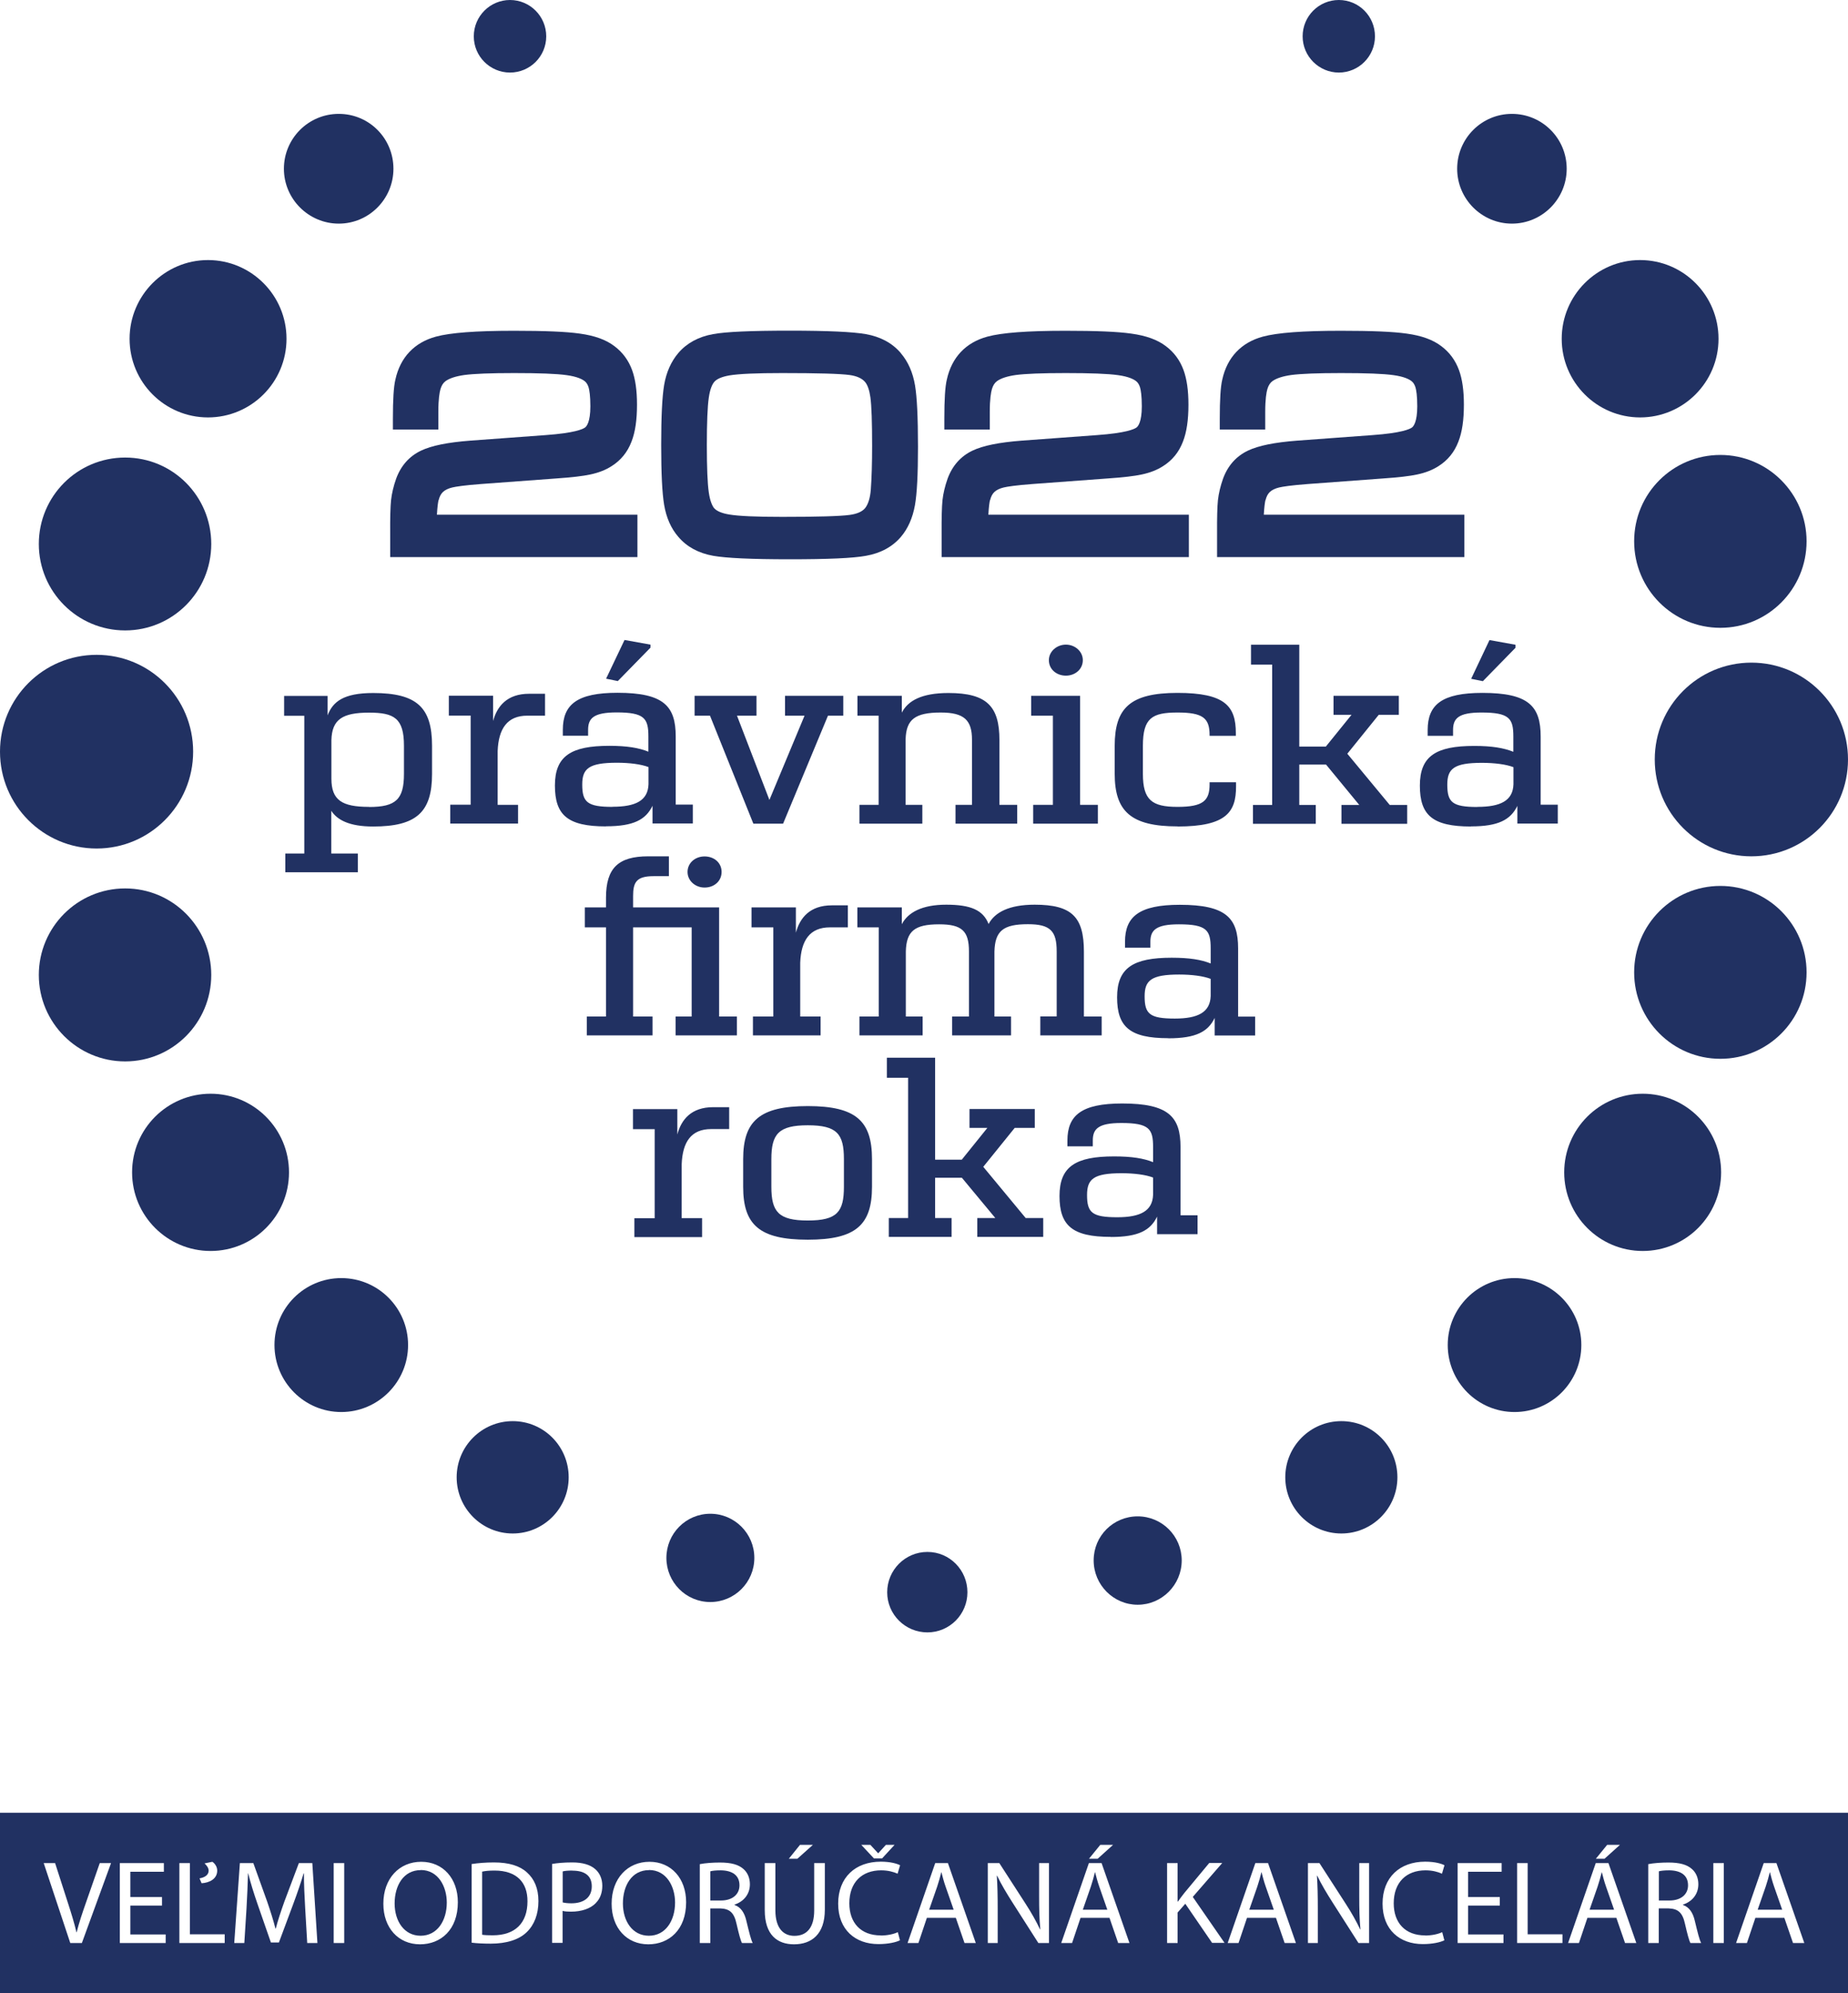 <?xml version="1.0" encoding="UTF-8"?><svg id="Layer_1" xmlns="http://www.w3.org/2000/svg" viewBox="0 0 170.41 183.77"><defs><style>.cls-1{fill:#213162;}</style></defs><g><path class="cls-1" d="M147.72,172.63h-.02c-.11,.44-.23,.89-.38,1.33l-.74,2.13h2.26l-.74-2.12c-.17-.48-.28-.92-.39-1.34Z"/><path class="cls-1" d="M100.99,172.63h-.02c-.11,.44-.23,.89-.38,1.33l-.74,2.13h2.26l-.74-2.12c-.17-.48-.28-.92-.39-1.34Z"/><path class="cls-1" d="M59.85,172.44c-1.61,0-2.41,1.45-2.41,3.07s.87,2.98,2.4,2.98,2.41-1.39,2.41-3.06c0-1.46-.78-3-2.4-3Z"/><path class="cls-1" d="M52.8,172.48c-.42,0-.75,.03-.91,.08v2.86c.21,.05,.48,.08,.8,.08,1.17,0,1.88-.56,1.88-1.57s-.7-1.44-1.77-1.44Z"/><path class="cls-1" d="M45.6,172.48c-.5,0-.88,.04-1.14,.1v5.82c.25,.04,.6,.05,.98,.05,2.07,0,3.2-1.14,3.2-3.13,.01-1.74-.99-2.84-3.04-2.84Z"/><path class="cls-1" d="M86.82,172.63h-.02c-.11,.44-.23,.89-.38,1.33l-.74,2.13h2.26l-.74-2.12c-.17-.48-.28-.92-.39-1.34Z"/><path class="cls-1" d="M68.19,173.84c0-.95-.7-1.37-1.73-1.38-.47,0-.8,.04-.96,.09v2.69h.99c1.04,0,1.7-.56,1.7-1.4Z"/><path class="cls-1" d="M0,167.15v16.62H170.41v-16.62H0Zm148.2,2.96h1.18l-1.42,1.28h-.8l1.04-1.28Zm-46.74,0h1.18l-1.42,1.28h-.8l1.04-1.28Zm-21.2,0l.71,.77h.02l.7-.77h.8l-1.15,1.25h-.75l-1.17-1.25h.83Zm-6.49,0h1.19l-1.43,1.28h-.79l1.03-1.28Zm-54.91,1.71l.72-.15c.22,.14,.45,.45,.45,.81,0,.8-.76,1.13-1.44,1.17l-.19-.45c.42-.07,.84-.28,.84-.71,0-.26-.19-.5-.38-.67Zm-11.31,7.34h-1.07l-2.45-7.37h1.05l1.17,3.63c.32,.99,.6,1.89,.8,2.75h.02c.21-.85,.52-1.78,.86-2.74l1.27-3.64h1.04l-2.69,7.37Zm7.73,0h-4.23v-7.37h4.06v.8h-3.09v2.33h2.92v.79h-2.92v2.66h3.26v.8Zm5.44,0h-4.18v-7.37h.97v6.57h3.21v.8Zm7.61,0l-.19-3.24c-.06-1.03-.12-2.26-.11-3.18h-.03c-.26,.86-.57,1.78-.95,2.8l-1.33,3.57h-.74l-1.22-3.51c-.36-1.04-.66-1.99-.87-2.86h-.02c-.02,.92-.08,2.15-.14,3.26l-.2,3.16h-.93l.52-7.37h1.24l1.28,3.56c.31,.91,.57,1.72,.76,2.48h.03c.19-.74,.46-1.55,.79-2.48l1.34-3.56h1.24l.47,7.37h-.95Zm3.41,0h-.97v-7.37h.97v7.37Zm6.99,.12c-1.99,0-3.38-1.51-3.38-3.74,0-2.34,1.48-3.87,3.49-3.87s3.38,1.54,3.38,3.73c0,2.54-1.57,3.88-3.49,3.88Zm9.84-1.12c-.7,.69-1.86,1.06-3.32,1.06-.69,0-1.27-.03-1.76-.09v-7.25c.59-.09,1.29-.15,2.06-.15,1.39,0,2.39,.32,3.04,.92,.67,.6,1.06,1.45,1.06,2.65s-.38,2.19-1.08,2.86Zm6.39-2.7c-.51,.54-1.35,.81-2.3,.81-.29,0-.56-.01-.78-.07v2.95h-.97v-7.28c.47-.08,1.08-.14,1.86-.14,.96,0,1.66,.22,2.11,.61,.41,.35,.66,.89,.66,1.54s-.2,1.19-.58,1.57Zm4.82,3.82c-1.99,0-3.38-1.51-3.38-3.74,0-2.34,1.48-3.87,3.49-3.87s3.38,1.54,3.38,3.73c0,2.54-1.57,3.88-3.49,3.88Zm8.64-.12c-.12-.21-.29-.84-.5-1.76-.22-1.02-.62-1.4-1.51-1.43h-.91v3.19h-.97v-7.27c.49-.1,1.19-.15,1.86-.15,1.04,0,1.71,.19,2.17,.6,.38,.33,.59,.83,.59,1.4,0,.97-.62,1.62-1.42,1.88v.03c.58,.2,.93,.72,1.1,1.49,.25,1.03,.42,1.74,.58,2.02h-1Zm7.64-3.07c0,2.26-1.22,3.19-2.84,3.19-1.54,0-2.7-.86-2.7-3.15v-4.34h.98v4.36c0,1.65,.75,2.35,1.75,2.35,1.12,0,1.83-.72,1.83-2.35v-4.36h.98v4.3Zm5.15,2.38c.59,0,1.19-.12,1.58-.31l.2,.75c-.36,.18-1.07,.35-1.99,.35-2.12,0-3.71-1.31-3.71-3.73s1.59-3.87,3.93-3.87c.94,0,1.53,.2,1.78,.33l-.23,.78c-.37-.17-.89-.31-1.52-.31-1.76,0-2.93,1.1-2.93,3.04,0,1.8,1.06,2.96,2.89,2.96Zm7.73,.69l-.8-2.32h-2.67l-.78,2.32h-1l2.55-7.37h1.17l2.57,7.37h-1.04Zm7.79,0h-.98l-2.39-3.74c-.52-.82-1.03-1.66-1.41-2.46h-.03c.06,.94,.08,1.83,.08,3.05v3.15h-.91v-7.37h1.06l2.41,3.73c.56,.86,.99,1.64,1.35,2.39h.02c-.09-.99-.11-1.89-.11-3.04v-3.08h.91v7.37Zm6.38,0l-.8-2.32h-2.67l-.78,2.32h-1l2.55-7.37h1.17l2.57,7.37h-1.04Zm8.67,0l-2.48-3.62-.71,.81v2.81h-.97v-7.37h.97v3.55h.03c.2-.28,.4-.55,.59-.79l2.3-2.77h1.2l-2.72,3.13,2.93,4.24h-1.15Zm6.68,0l-.8-2.32h-2.67l-.78,2.32h-1l2.55-7.37h1.17l2.57,7.37h-1.04Zm7.79,0h-.98l-2.39-3.74c-.52-.82-1.03-1.66-1.41-2.46h-.03c.06,.94,.08,1.83,.08,3.05v3.15h-.91v-7.37h1.06l2.41,3.73c.56,.86,.99,1.64,1.35,2.39h.02c-.09-.99-.11-1.89-.11-3.04v-3.08h.91v7.37Zm5.16-.69c.59,0,1.19-.12,1.58-.31l.2,.75c-.36,.18-1.07,.35-1.99,.35-2.12,0-3.71-1.31-3.71-3.73s1.59-3.87,3.93-3.87c.94,0,1.53,.2,1.78,.33l-.23,.78c-.37-.17-.89-.31-1.52-.31-1.76,0-2.93,1.1-2.93,3.04,0,1.8,1.06,2.96,2.89,2.96Zm7.23,.69h-4.23v-7.37h4.06v.8h-3.09v2.33h2.92v.79h-2.92v2.66h3.26v.8Zm5.44,0h-4.18v-7.37h.97v6.57h3.21v.8Zm5.77,0l-.8-2.32h-2.67l-.78,2.32h-1l2.55-7.37h1.17l2.57,7.37h-1.04Zm6.03,0c-.12-.21-.29-.84-.5-1.76-.22-1.02-.62-1.4-1.51-1.43h-.91v3.19h-.97v-7.27c.49-.1,1.19-.15,1.86-.15,1.04,0,1.71,.19,2.17,.6,.38,.33,.59,.83,.59,1.4,0,.97-.62,1.62-1.42,1.88v.03c.58,.2,.93,.72,1.1,1.49,.25,1.03,.42,1.74,.58,2.02h-1Zm3.08,0h-.97v-7.37h.97v7.37Zm6.38,0l-.8-2.32h-2.67l-.78,2.32h-1l2.55-7.37h1.17l2.57,7.37h-1.04Z"/><path class="cls-1" d="M155.66,173.84c0-.95-.7-1.37-1.73-1.38-.47,0-.8,.04-.96,.09v2.69h.99c1.04,0,1.7-.56,1.7-1.4Z"/><path class="cls-1" d="M163.22,172.63h-.02c-.11,.44-.23,.89-.38,1.33l-.74,2.13h2.26l-.74-2.12c-.17-.48-.28-.92-.39-1.34Z"/><path class="cls-1" d="M38.8,172.44c-1.61,0-2.41,1.45-2.41,3.07s.87,2.98,2.4,2.98,2.41-1.39,2.41-3.06c0-1.46-.78-3-2.4-3Z"/><path class="cls-1" d="M116.34,172.63h-.02c-.11,.44-.23,.89-.38,1.33l-.74,2.13h2.26l-.74-2.12c-.17-.48-.28-.92-.39-1.34Z"/></g><path class="cls-1" d="M89.21,146.82c0,2.04-1.65,3.7-3.69,3.7s-3.71-1.65-3.71-3.7,1.66-3.72,3.71-3.72,3.69,1.67,3.69,3.72"/><path class="cls-1" d="M108.97,143.88c0,2.26-1.83,4.09-4.06,4.09s-4.06-1.83-4.06-4.09,1.81-4.06,4.06-4.06,4.06,1.83,4.06,4.06"/><path class="cls-1" d="M69.56,143.65c0,2.25-1.82,4.07-4.06,4.07s-4.05-1.82-4.05-4.07,1.81-4.07,4.05-4.07,4.06,1.82,4.06,4.07"/><path class="cls-1" d="M128.86,136.22c0,2.86-2.32,5.18-5.17,5.18s-5.17-2.32-5.17-5.18,2.31-5.18,5.17-5.18,5.17,2.31,5.17,5.18"/><path class="cls-1" d="M52.44,136.22c0,2.86-2.31,5.18-5.16,5.18s-5.17-2.32-5.17-5.18,2.32-5.18,5.17-5.18,5.16,2.31,5.16,5.18"/><path class="cls-1" d="M126.79,3.35c0,1.85-1.5,3.34-3.33,3.34s-3.34-1.49-3.34-3.34,1.49-3.35,3.34-3.35,3.33,1.5,3.33,3.35"/><path class="cls-1" d="M50.37,3.35c0,1.85-1.5,3.34-3.34,3.34s-3.34-1.49-3.34-3.34,1.5-3.35,3.34-3.35,3.34,1.5,3.34,3.35"/><path class="cls-1" d="M145.82,124.02c0,3.41-2.76,6.18-6.16,6.18s-6.16-2.77-6.16-6.18,2.76-6.17,6.16-6.17,6.16,2.76,6.16,6.17"/><path class="cls-1" d="M37.63,124.02c0,3.41-2.76,6.18-6.16,6.18s-6.16-2.77-6.16-6.18,2.76-6.17,6.16-6.17,6.16,2.76,6.16,6.17"/><path class="cls-1" d="M144.47,15.56c0,2.79-2.27,5.06-5.05,5.06s-5.05-2.27-5.05-5.06,2.26-5.06,5.05-5.06,5.05,2.26,5.05,5.06"/><path class="cls-1" d="M36.28,15.56c0,2.79-2.26,5.06-5.04,5.06s-5.06-2.27-5.06-5.06,2.26-5.06,5.06-5.06,5.04,2.26,5.04,5.06"/><path class="cls-1" d="M26.65,108.1c0,4.01-3.24,7.25-7.23,7.25s-7.24-3.24-7.24-7.25,3.25-7.25,7.24-7.25,7.23,3.25,7.23,7.25"/><path class="cls-1" d="M158.71,108.1c0,4.01-3.24,7.25-7.23,7.25s-7.24-3.24-7.24-7.25,3.24-7.25,7.24-7.25,7.23,3.25,7.23,7.25"/><path class="cls-1" d="M26.42,31.24c0,4-3.24,7.25-7.24,7.25s-7.23-3.25-7.23-7.25,3.24-7.26,7.23-7.26,7.24,3.25,7.24,7.26"/><path class="cls-1" d="M158.47,31.24c0,4-3.24,7.25-7.23,7.25s-7.23-3.25-7.23-7.25,3.24-7.26,7.23-7.26,7.23,3.25,7.23,7.26"/><path class="cls-1" d="M166.59,89.66c0,4.41-3.56,7.97-7.95,7.97s-7.95-3.57-7.95-7.97,3.56-7.97,7.95-7.97,7.95,3.56,7.95,7.97"/><path class="cls-1" d="M19.48,89.9c0,4.4-3.55,7.97-7.94,7.97s-7.96-3.57-7.96-7.97,3.56-7.98,7.96-7.98,7.94,3.58,7.94,7.98"/><path class="cls-1" d="M166.59,49.91c0,4.41-3.56,7.98-7.95,7.98s-7.95-3.57-7.95-7.98,3.56-7.96,7.95-7.96,7.95,3.58,7.95,7.96"/><path class="cls-1" d="M19.48,50.16c0,4.4-3.55,7.97-7.94,7.97s-7.96-3.56-7.96-7.97,3.56-7.97,7.96-7.97,7.94,3.57,7.94,7.97"/><path class="cls-1" d="M17.81,69.31c0,4.93-3.99,8.93-8.9,8.93S0,74.25,0,69.31s3.99-8.93,8.91-8.93,8.9,3.99,8.9,8.93"/><path class="cls-1" d="M170.41,70.03c0,4.94-3.99,8.93-8.91,8.93s-8.91-3.99-8.91-8.93,3.99-8.93,8.91-8.93,8.91,3.99,8.91,8.93"/><path class="cls-1" d="M90.12,114.05h6.08v-1.74h-1.62l-3.91-4.72,2.9-3.59h1.85v-1.74h-6.02v1.74h1.65l-2.36,2.93h-2.46v-9.4h-4.45v1.85h1.96v12.93h-1.78v1.74h5.79v-1.74h-1.52v-3.71h2.47l3.08,3.71h-1.66v1.74Zm-15.63-1.51c-2.7,0-3.36-.8-3.36-3.11v-2.55c0-2.31,.66-3.12,3.36-3.12s3.33,.8,3.33,3.12v2.55c0,2.31-.62,3.11-3.33,3.11m0,1.77c4.46,0,5.92-1.39,5.92-4.88v-2.55c0-3.5-1.46-4.89-5.92-4.89s-5.96,1.39-5.96,4.89v2.55c0,3.49,1.48,4.88,5.96,4.88m-9.75-.25v-1.74h-1.88v-4.96c.08-2.06,.87-3.25,2.72-3.25h1.66v-2.02h-1.47c-2.03,0-2.95,1.15-3.31,2.52v-2.34h-4.09v1.85h2v8.21h-1.87v1.74h6.25Z"/><path class="cls-1" d="M108.34,93.92c-2.32,0-2.79-.42-2.79-2.05,0-1.47,.6-2.01,3.19-2.01,1.15,0,2.24,.14,2.9,.4v1.58c-.05,1.51-1.18,2.08-3.31,2.08m-.59,1.82c2.55,0,3.66-.61,4.27-1.88v1.62h3.73v-1.74h-1.57v-6.29c0-2.8-1.11-4.02-5.38-4.02-3.73,0-5.05,1.08-5.05,3.41v.54h2.34v-.54c0-1.06,.5-1.61,2.63-1.61,2.58,0,2.93,.55,2.93,2.22v1.39c-.87-.35-1.95-.53-3.6-.53-3.54,0-5.03,.93-5.03,3.65s1.17,3.77,4.71,3.77m-11.81-.26h5.68v-1.74h-1.64v-5.98c0-3.2-1.11-4.33-4.54-4.33-2.39,0-3.68,.72-4.25,1.78-.51-1.3-1.67-1.78-3.91-1.78s-3.53,.72-4.09,1.8v-1.55h-4.1v1.84h1.97v8.22h-1.78v1.74h5.83v-1.74h-1.55v-6c.05-1.86,.79-2.5,3.07-2.5,2.11,0,2.75,.62,2.75,2.5v6h-1.55v1.74h5.43v-1.74h-1.53v-5.98c.05-1.91,.8-2.53,3.09-2.53,2.06,0,2.65,.62,2.65,2.5v6h-1.51v1.74Zm-20.24,0v-1.74h-1.88v-4.96c.08-2.05,.88-3.26,2.74-3.26h1.65v-2.03h-1.47c-2.04,0-2.95,1.16-3.32,2.52v-2.33h-4.09v1.84h2.01v8.22h-1.88v1.74h6.25Zm-10.7-13.63c.88,0,1.57-.59,1.57-1.44s-.69-1.43-1.57-1.43-1.57,.61-1.57,1.43,.72,1.44,1.57,1.44m-10.86,13.63h6.06v-1.74h-1.79v-8.22h5.4v8.22h-1.48v1.74h5.65v-1.74h-1.64v-10.06h-7.93v-1.04c0-1.25,.28-1.84,1.88-1.84h1.42v-1.83h-1.91c-2.75,0-3.89,1.08-3.89,3.82v.89h-1.95v1.84h1.95v8.22h-1.77"/><path class="cls-1" d="M139.74,59.45l-2.39-.43-1.69,3.57,1.08,.22,3.01-3.08v-.28Zm-3.5,14.96c-2.32,0-2.78-.43-2.78-2.06,0-1.46,.6-2.01,3.19-2.01,1.16,0,2.25,.14,2.91,.4v1.58c-.05,1.51-1.19,2.08-3.32,2.08m-.59,1.8c2.54,0,3.65-.62,4.27-1.89v1.63h3.73v-1.74h-1.58v-6.28c0-2.8-1.1-4.03-5.37-4.03-3.73,0-5.05,1.08-5.05,3.42v.54h2.34v-.54c0-1.06,.49-1.61,2.62-1.61,2.58,0,2.94,.55,2.94,2.22v1.4c-.88-.35-1.96-.54-3.6-.54-3.54,0-5.02,.94-5.02,3.66s1.16,3.77,4.71,3.77m-11.94-.25h6.06v-1.74h-1.61l-3.91-4.72,2.9-3.59h1.85v-1.75h-6.02v1.75h1.66l-2.37,2.93h-2.45v-9.39h-4.45v1.83h1.95v12.94h-1.77v1.74h5.79v-1.74h-1.52v-3.72h2.47l3.06,3.72h-1.64v1.74Zm-15.12,.25c4.53,0,5.4-1.35,5.4-3.7v-.38h-2.44v.19c0,1.51-.59,2.08-2.96,2.08s-3.19-.64-3.19-3.05v-2.58c0-2.57,.85-3.07,3.19-3.07s2.96,.51,2.96,2.08v.07h2.42v-.26c0-2.48-1-3.7-5.38-3.7s-5.79,1.41-5.79,4.88v2.58c0,3.44,1.47,4.85,5.79,4.85m-13.31-.25h5.97v-1.74h-1.64v-10.05h-4.51v1.83h2v8.22h-1.82v1.74Zm3.02-13.65c.84,0,1.56-.58,1.56-1.43,0-.8-.72-1.43-1.56-1.43s-1.57,.63-1.57,1.43c0,.85,.71,1.43,1.57,1.43m-13.24,13.65v-1.74h-1.54v-6.07c.06-1.8,.87-2.44,3.24-2.44,2.17,0,2.88,.71,2.88,2.51v6h-1.52v1.74h5.69v-1.74h-1.64v-5.97c0-3.09-1.14-4.34-4.7-4.34-2.5,0-3.75,.73-4.3,1.81v-1.55h-4.09v1.83h1.95v8.22h-1.77v1.74h5.82Zm-15.58,0h2.74l4.14-9.96h1.41v-1.83h-5.37v1.83h1.8l-3.24,7.77-2.99-7.77h1.8v-1.83h-5.71v1.83h1.42l4,9.96Zm-9.49-16.51l-2.39-.43-1.7,3.57,1.08,.22,3.01-3.08v-.28Zm-3.5,14.96c-2.32,0-2.79-.43-2.79-2.06,0-1.46,.59-2.01,3.2-2.01,1.16,0,2.24,.14,2.91,.4v1.58c-.05,1.51-1.18,2.08-3.32,2.08m-.59,1.8c2.56,0,3.66-.62,4.28-1.89v1.63h3.72v-1.74h-1.58v-6.28c0-2.8-1.1-4.03-5.37-4.03-3.73,0-5.04,1.08-5.04,3.42v.54h2.33v-.54c0-1.06,.49-1.61,2.63-1.61,2.57,0,2.93,.55,2.93,2.22v1.4c-.87-.35-1.96-.54-3.6-.54-3.53,0-5.02,.94-5.02,3.66s1.16,3.77,4.71,3.77m-8.11-.25v-1.74h-1.88v-4.96c.08-2.05,.88-3.26,2.73-3.26h1.64v-2.02h-1.47c-2.03,0-2.95,1.15-3.32,2.51v-2.33h-4.08v1.83h2.01v8.22h-1.88v1.74h6.25Zm-13.74-1.55c-2.5,0-3.47-.62-3.47-2.6v-3.56c.05-1.91,1.03-2.53,3.47-2.53,2.31,0,3.22,.51,3.22,3.05v2.6c0,2.35-.75,3.05-3.22,3.05m-7.72,6.02h6.69v-1.73h-2.45v-3.94c.54,.84,1.65,1.45,3.86,1.45,4.02,0,5.43-1.35,5.43-4.85v-2.6c0-3.52-1.39-4.86-5.43-4.86-2.73,0-3.72,.8-4.2,2.06v-1.79h-4.01v1.83h1.86v12.7h-1.75"/><path class="cls-1" d="M103.03,112.24c-2.32,0-2.79-.42-2.79-2.05,0-1.47,.6-2.01,3.19-2.01,1.15,0,2.24,.14,2.9,.4v1.58c-.05,1.51-1.18,2.08-3.31,2.08m-.59,1.82c2.55,0,3.66-.61,4.27-1.88v1.62h3.73v-1.74h-1.57v-6.29c0-2.8-1.11-4.02-5.38-4.02-3.73,0-5.05,1.08-5.05,3.41v.54h2.34v-.54c0-1.06,.5-1.61,2.63-1.61,2.58,0,2.93,.55,2.93,2.22v1.39c-.87-.35-1.95-.53-3.6-.53-3.54,0-5.03,.93-5.03,3.65s1.17,3.77,4.71,3.77"/><g><path class="cls-1" d="M116.7,46.12c.08-.33,.21-.58,.39-.75,.2-.19,.49-.33,.86-.42,.34-.08,1.08-.2,2.67-.32l6.89-.51c1.45-.1,2.5-.22,3.18-.37,.76-.16,1.42-.42,1.96-.77,.84-.53,1.46-1.28,1.83-2.25,.35-.89,.51-2.01,.51-3.42,0-1.31-.15-2.35-.45-3.18-.33-.9-.87-1.64-1.63-2.21-.77-.59-1.81-.97-3.2-1.16-1.26-.18-3.24-.26-6.07-.26-3.51,0-5.86,.18-7.19,.54-1.99,.54-3.29,1.91-3.74,3.96-.16,.67-.23,1.85-.23,3.61v1h4.19v-1.63c0-1.18,.11-1.8,.2-2.11,.1-.33,.25-.57,.47-.73,.36-.26,.95-.45,1.72-.56,.9-.12,2.45-.18,4.6-.18,2.29,0,3.91,.06,4.83,.19,.97,.13,1.46,.38,1.68,.56,.17,.13,.28,.33,.36,.58,.07,.25,.16,.76,.16,1.74,0,1.44-.35,1.85-.49,1.95-.2,.15-.97,.51-3.64,.7l-6.94,.51c-2.09,.16-3.57,.46-4.54,.92-1.09,.52-1.86,1.39-2.3,2.59-.24,.68-.4,1.35-.47,1.98-.06,.59-.09,1.61-.08,3.11v2.14h22.8v-3.91h-18.49c.04-.72,.1-1.13,.15-1.35Z"/><path class="cls-1" d="M40.45,46.12c.08-.33,.21-.58,.39-.75,.2-.19,.49-.33,.86-.42,.34-.08,1.08-.2,2.67-.32l6.89-.51c1.45-.1,2.5-.22,3.18-.37,.76-.16,1.42-.42,1.96-.77,.84-.53,1.46-1.28,1.83-2.25,.35-.89,.51-2.01,.51-3.42,0-1.31-.15-2.35-.45-3.18-.33-.9-.87-1.64-1.63-2.21-.77-.59-1.81-.97-3.2-1.16-1.26-.18-3.24-.26-6.07-.26-3.51,0-5.86,.18-7.19,.54-1.99,.54-3.29,1.91-3.74,3.96-.16,.67-.23,1.85-.23,3.61v1h4.19v-1.63c0-1.18,.11-1.8,.2-2.11,.1-.33,.25-.57,.47-.73,.36-.26,.95-.45,1.72-.56,.9-.12,2.45-.18,4.6-.18,2.29,0,3.91,.06,4.83,.19,.97,.13,1.46,.38,1.68,.56,.17,.13,.28,.33,.36,.58,.07,.25,.16,.76,.16,1.74,0,1.44-.35,1.85-.49,1.95-.2,.15-.97,.51-3.64,.7l-6.94,.51c-2.09,.16-3.57,.46-4.54,.92-1.09,.52-1.86,1.39-2.3,2.59-.24,.68-.4,1.35-.47,1.98-.06,.59-.09,1.61-.08,3.11v2.14h22.8v-3.91h-18.49c.04-.72,.1-1.13,.15-1.35Z"/><path class="cls-1" d="M83.07,32.56c-.78-.92-1.87-1.51-3.22-1.75-1.2-.21-3.5-.32-7.04-.32s-5.88,.1-7.06,.32c-1.34,.24-2.42,.83-3.2,1.74-.66,.78-1.11,1.77-1.31,2.96-.18,1.08-.27,2.89-.27,5.52s.09,4.43,.27,5.51c.2,1.19,.64,2.19,1.31,2.96,.78,.92,1.87,1.51,3.22,1.75,1.2,.21,3.5,.32,7.04,.32s5.84-.1,7.04-.32c1.36-.24,2.44-.83,3.22-1.74,.65-.76,1.09-1.75,1.3-2.93,.19-1.08,.28-2.83,.28-5.37,0-2.73-.09-4.58-.27-5.66-.2-1.2-.64-2.2-1.31-2.98Zm-17.21,14.31c-.16-.2-.38-.62-.5-1.47-.12-.82-.18-2.29-.18-4.36s.06-3.55,.18-4.37c.12-.85,.34-1.26,.5-1.45,.23-.28,.71-.48,1.38-.6,.88-.15,2.52-.22,4.89-.22,3.26,0,5.36,.06,6.22,.18,.66,.09,1.14,.31,1.42,.64,.23,.27,.4,.76,.49,1.4,.11,.79,.16,2.3,.16,4.49,0,1.58-.04,2.95-.12,4.04-.06,.78-.25,1.36-.53,1.71-.27,.32-.75,.53-1.43,.62-.88,.12-2.97,.18-6.21,.18-2.37,0-4.02-.07-4.89-.22-.68-.11-1.16-.32-1.38-.58Z"/><path class="cls-1" d="M91.3,46.12c.08-.33,.21-.58,.39-.75,.2-.19,.49-.33,.86-.42,.34-.08,1.08-.2,2.67-.32l6.89-.51c1.45-.1,2.5-.22,3.18-.37,.76-.16,1.42-.42,1.96-.77,.84-.53,1.46-1.28,1.83-2.25,.35-.89,.51-2.01,.51-3.42,0-1.31-.15-2.35-.45-3.18-.33-.9-.87-1.64-1.63-2.21-.77-.59-1.81-.97-3.2-1.16-1.26-.18-3.24-.26-6.07-.26-3.51,0-5.86,.18-7.19,.54-1.99,.54-3.29,1.91-3.74,3.96-.16,.67-.23,1.85-.23,3.61v1h4.19v-1.63c0-1.18,.11-1.8,.2-2.11,.1-.33,.25-.57,.47-.73,.36-.26,.95-.45,1.72-.56,.9-.12,2.45-.18,4.6-.18,2.29,0,3.91,.06,4.83,.19,.97,.13,1.46,.38,1.68,.56,.17,.13,.28,.33,.36,.58,.07,.25,.16,.76,.16,1.74,0,1.44-.35,1.85-.49,1.95-.2,.15-.97,.51-3.64,.7l-6.94,.51c-2.09,.16-3.57,.46-4.54,.92-1.09,.52-1.86,1.39-2.3,2.59-.24,.68-.4,1.35-.47,1.98-.06,.59-.09,1.61-.08,3.11v2.14h22.8v-3.91h-18.49c.04-.72,.1-1.13,.15-1.35Z"/></g></svg>